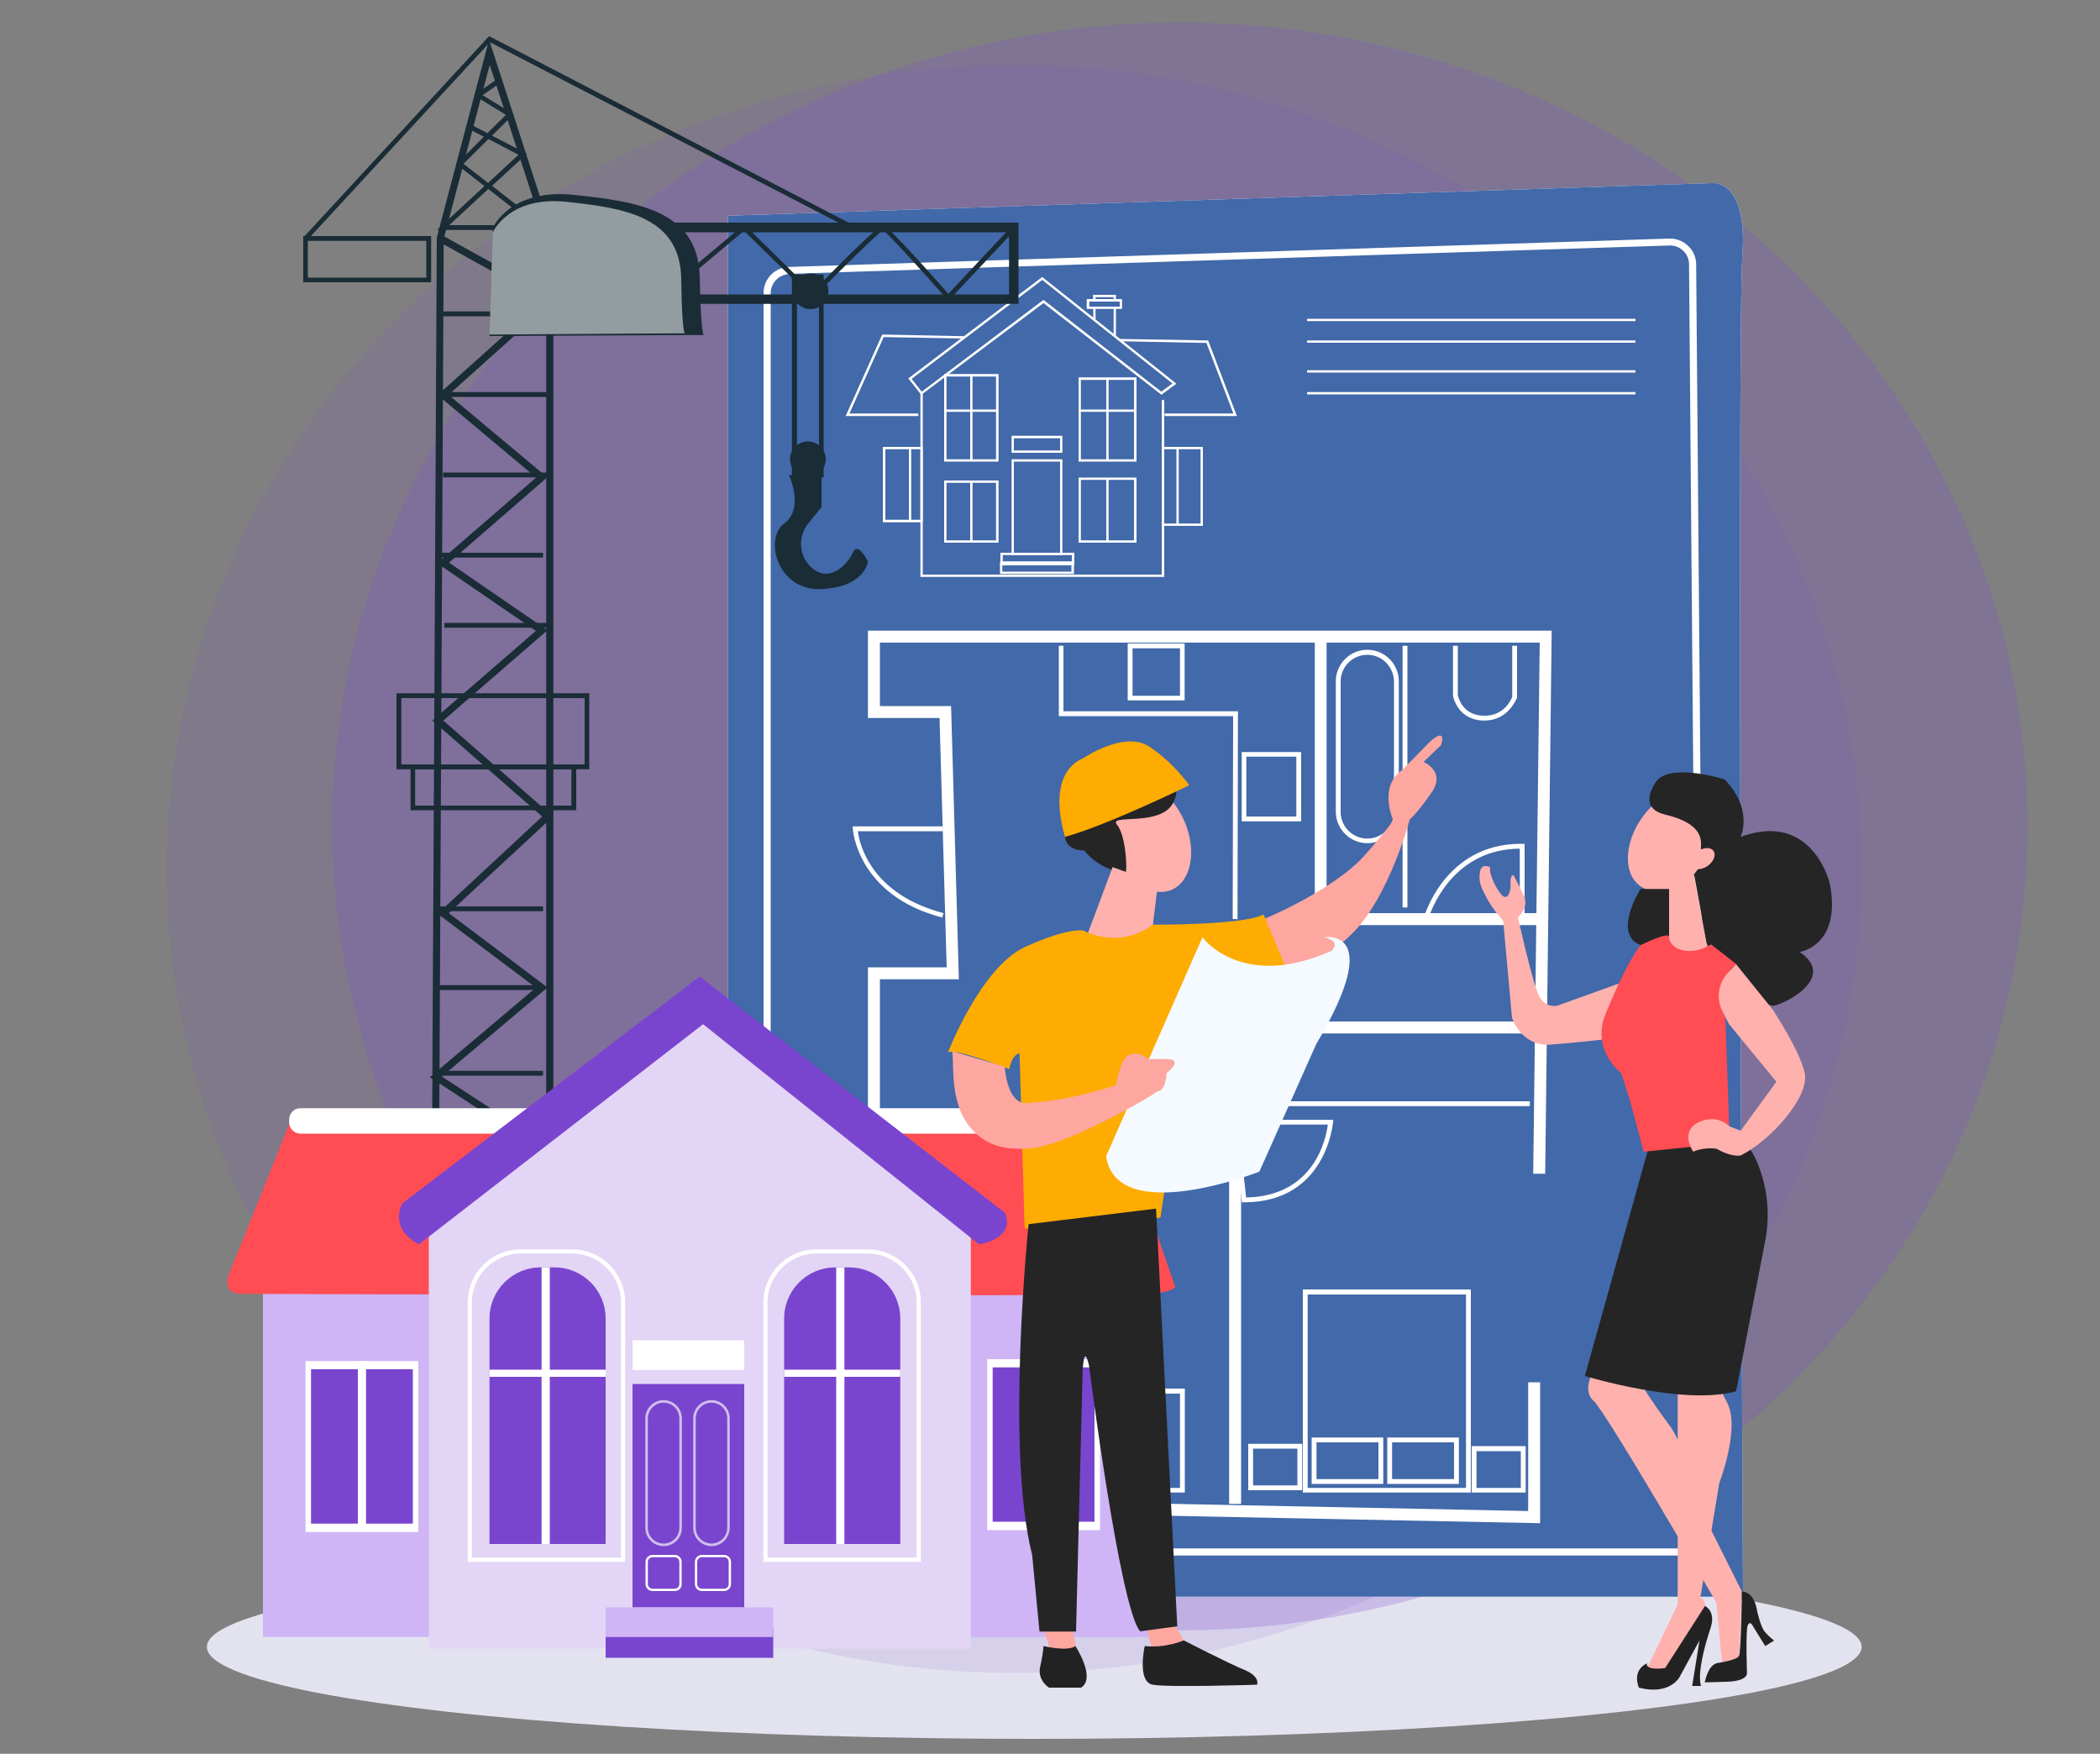<svg version="1.1" id="Layer_1" xmlns="http://www.w3.org/2000/svg" x="0" y="0" viewBox="0 0 1000 835.1" style="enable-background:new 0 0 1000 835.1" xml:space="preserve"><rect x="0" y="0" width="1000" height="835.1" fill="#808080" stroke="none"/><style>.st3{fill:#fff}.st5{fill:#1a2c36}.st7{fill:#cfb5f6}.st8{fill:#ff4d53}.st10{fill:#7a45ce}.st11{fill:none;stroke:#fff;stroke-width:2;stroke-miterlimit:10}.st12{opacity:.66}.st13{fill:#fefefe}.st14{fill:#fda7a0}.st15{fill:#222223}.st16{fill:#ffb1ae}.st18{fill:#252526}.st19{fill:#feac02}</style><ellipse cx="492.5" cy="784.2" rx="394" ry="43.8" style="fill:#e3e3f0"/><ellipse cx="561.9" cy="393.5" rx="403.6" ry="382.8" style="opacity:.26;fill:#8152cc"/><ellipse cx="482.9" cy="413.8" rx="403.6" ry="382.8" style="opacity:.13;fill:#8152cc"/><path class="st3" d="M830 760.3H346.6V102.7h.5l467.8-15.5c.1 0 4.2-.6 8.1 3 3.8 3.5 8.1 11.8 6.7 31.2-2.6 35.7.2 632.3.3 638.3v.6zm-482.2-1.2h481.1c-.1-21.6-2.8-602.5-.3-637.8 1.4-18.9-2.7-26.9-6.3-30.2-3.5-3.3-7.2-2.8-7.3-2.7l-467.3 15.5v655.2z"/><path d="M830 760.3H346.6V102.7h.5l467.8-15.5c.1 0 4.2-.6 8.1 3 3.8 3.5 8.1 11.8 6.7 31.2-2.6 35.7.2 632.3.3 638.3v.6zm-15-672" style="fill:#4269a9"/><path class="st3" d="M800.2 740.7H376.1c-6.9 0-12.5-5.6-12.5-12.5V139.6c0-6.8 5.3-12.3 12.1-12.5l419.1-13.5c3.4-.1 6.6 1.1 9.1 3.5s3.8 5.5 3.8 8.9l5 602.1c0 3.4-1.3 6.5-3.6 8.9-2.4 2.4-5.6 3.7-8.9 3.7zM375.7 128.8l.1 1.7c-4.9.2-8.8 4.2-8.8 9.1v588.6c0 5 4.1 9.1 9.1 9.1h424.1c2.4 0 4.7-1 6.5-2.7 1.7-1.7 2.7-4 2.6-6.5l-5-602.2c0-2.5-1-4.8-2.8-6.5-1.8-1.7-4.1-2.6-6.6-2.5l-419.1 13.5-.1-1.6z"/><path class="st3" d="M622.4 151.8h156.4v1.1H622.4zM622.4 162.1h156.4v1.1H622.4zM622.4 176.3h156.4v1.1H622.4zM622.4 186.7h156.4v1.1H622.4zM733.4 725.3l-320.1-6.4V460.6h37.5l-3.4-118.7h-34.1v-41.6h325.6l-3.1 258.6h-5.7l3.1-252.9H419v30.2h33.9l3.7 130.1H419v247l308.7 6.2v-61.3h5.7z"/><path class="st3" d="M591 716.1h-5.7V486.4h148.5v5.7H591zM733.8 440.5H626.1V303.1h5.6v131.7h102.1zM438.7 188l-6.2-7.8 63.8-48.3 63.9 50.8-7.2 5.3-.3-.3-55.8-43.4-58.2 43.7zm58.2-45.2 56.1 43.7 5.3-3.9-62-49.3-62.2 47.1 4.8 6.1 58-43.7z"/><path class="st3" d="M589 198.1h-34.4v-1.2h32.7l-12.8-33.6-41.3-.8.1-1.1 42 .7zM437.3 198.1h-34.6l17.4-38.8 39.2.8v1.1l-38.5-.7-16.3 36.4h32.8z"/><path class="st3" d="M554.4 274.7H438.3v-87.5h1.1v86.4h113.8v-83.1h1.2z"/><path class="st3" d="M541.2 219.8h-27.6v-40.1h27.6v40.1zm-26.5-1.1H540v-37.8h-25.3v37.8zM541.2 258.4h-27.6v-31h27.6v31zm-26.5-1.1H540v-28.8h-25.3v28.8zM572.8 250.4h-19.6v-37.6h19.6v37.6zm-18.4-1.1h17.3v-35.4h-17.3v35.4zM439.4 248.7h-19v-35.9h19v35.9zm-17.8-1.2h16.7v-33.6h-16.7v33.6zM475.5 219.8h-25.9v-41.7h25.9v41.7zm-24.8-1.1h23.6v-39.4h-23.6v39.4zM475.5 258.4h-25.9v-29.6h25.9v29.6zm-24.8-1.1h23.6v-27.4h-23.6v27.4zM505.9 264.3h-24.2v-45.6h24.2v45.6zm-23.1-1.1h22v-43.4h-22v43.4zM505.9 215.6h-24.2v-8.1h24.2v8.1zm-23.1-1.1h22v-5.8h-22v5.8z"/><path class="st3" d="M511.6 269.2h-35.2v-6h35.2v6zm-34.1-1.2h32.9v-3.7h-32.9v3.7z"/><path class="st3" d="M511.4 273.3h-35.2v-6h35.2v6zm-34.1-1.1h32.9v-3.7h-32.9v3.7zM526.8 227.9h1.1v29.9h-1.1zM462 229.3h1.1v28.5H462zM462 178.7h1.1v40.5H462z"/><path class="st3" d="M450.2 195h24.7v1.1h-24.7zM526.8 180.3h1.1v38.9h-1.1z"/><path class="st3" d="M514.2 195h26.4v1.1h-26.4zM560.2 213.3h1.1v36.5h-1.1zM432.8 213.3h1.1v34.8h-1.1zM520.6 146.6h1.1v5.7h-1.1zM530.3 146.6h1.1v13.3h-1.1z"/><path class="st3" d="M534.3 147.1h-16.8v-4.7h16.8v4.7zm-15.6-1.1h14.5v-2.4h-14.5v2.4z"/><path class="st3" d="M531.4 143.6h-10.9v-3.2h10.9v3.2zm-9.7-1.2h8.6v-.9h-8.6v.9z"/><g><path class="st3" d="M448.7 436.9c-40.5-10.5-42.6-41.9-42.6-42.2l-.1-1.2h43v2.3h-40.5c.7 5.7 5.9 29.9 40.8 39l-.6 2.1z"/></g><g><path class="st3" d="m589.3 437.7-2.3-.1.2-96.6h-83v-33.5h2.2v31.2h83.1z"/></g><g><path class="st3" d="M667.9 307.5h2.3v124.6h-2.3z"/></g><g><path class="st3" d="M700.4 710.7h-80V614h80v96.7zm-77.7-2.2h75.4v-92.1h-75.4v92.1z"/></g><g><path class="st3" d="M658.7 706.6h-34.1v-22.1h34.1v22.1zm-31.8-2.3h29.5v-17.5h-29.5v17.5z"/></g><g><path class="st3" d="M694.7 706.6h-34.1v-22.1h34.1v22.1zm-31.8-2.3h29.5v-17.5h-29.5v17.5z"/></g><g><path class="st3" d="M726.5 710.7h-25.7v-22.1h25.7v22.1zm-23.4-2.2h21.1V691h-21.1v17.5z"/></g><g><path class="st3" d="M620.1 709.6h-25.7v-22.1h25.7v22.1zm-23.4-2.3h21.1v-17.5h-21.1v17.5z"/></g><g><path class="st3" d="M588.3 524.4h140.2v2.3H588.3z"/></g><g><path class="st3" d="M592.4 572.5h-1l-4.3-39.3h47.8l-.1 1.2c-.1.4-3.2 38.1-42.4 38.1zm-2.8-37 3.8 34.7c32.7-.6 38.1-28.4 38.9-34.7h-42.7z"/></g><g><path class="st3" d="m677.5 438.8.4-1.5c.1-.4 9.9-35.5 46.2-35.5H726v35.1l-48.5 1.9zm46.2-34.7c-30.1.2-40.9 25.8-43.2 32.3l43.2-1.7v-30.6z"/></g><g><path class="st3" d="M706.9 343.1h-.9c-12.3-.6-14.1-11.8-14.1-11.9v-23.7h2.3v23.4c.2 1 2 9.5 12 9.9 9.9.4 13.4-7.6 13.9-9v-24.3h2.3v24.7l-.1.2c-.1.1-3.9 10.7-15.4 10.7z"/></g><g><path class="st3" d="M564.2 333.5H537v-27.1h27.1v27.1zm-24.9-2.2h22.6v-22.6h-22.6v22.6z"/></g><g><path class="st3" d="M619.6 391.1h-28.3v-33h28.3v33zm-26.1-2.3h23.8v-28.5h-23.8v28.5z"/></g><g><path class="st3" d="M651.1 401.5c-8.2 0-15-6.7-15-15v-62.1c0-8.2 6.7-15 15-15 8.2 0 15 6.7 15 15v62.1c-.1 8.3-6.8 15-15 15zm0-89.7c-7 0-12.7 5.7-12.7 12.7v62.1c0 7 5.7 12.7 12.7 12.7 7 0 12.7-5.7 12.7-12.7v-62.1c-.1-7-5.7-12.7-12.7-12.7z"/></g><g><path class="st3" d="M498.1 730h-28.3v-81.5h28.3V730zm-26.1-2.2h23.8v-77H472v77z"/></g><g><path class="st3" d="M564.2 710.7h-23v-49.5h23v49.5zm-20.7-2.2h18.4v-44.9h-18.4v44.9z"/></g><g><path class="st5" d="M263.6 588.2h-58.1l2.5-475.1 24.9-94.2 30.6 94.4v474.9zm-54.7-3.4h51.2v-471l-26.9-82.9-21.9 82.8-2.4 471.1zM205.3 134.4h-60.9v-22h60.9v22zm-58.7-2.2H203v-17.5h-56.4v17.5zM485 144.7H265.8V106H485v38.7zm-214.7-4.5h210.2v-29.6H270.3v29.6z"/><path class="st5" d="M280.6 366.3h-91.8v-36.2h91.8v36.2zm-89.5-2.3h87.3v-31.6h-87.3V364z"/><path class="st5" d="M274.4 385.8h-78.9V364h78.9v21.8zm-76.7-2.2h74.4v-17.3h-74.4v17.3zM261.3 109.5h-53.2l22.6-20.9-13.4-10.4 13.1-13.1-7.3-3.8 1.1-2 7.9 4.1 8.8-8.7-15.3-9.4 11.3-7.7 1.3 1.9-8.4 5.8 14.8 9.1-10.3 10.2 16.6 8.6-16.6 15.3 27 21zm-47.4-2.3h40.7L232.5 90l-18.6 17.2zm6.8-29.2 11.7 9.1 14.5-13.4-14.3-7.5L220.7 78z"/><path class="st5" d="m208.2 587.9-2-2.7 50.7-38.1-52.2-34.2 50.5-42.6-46.8-35.2 49.8-46.3-52.3-45.7 49.3-42.7-47-32.2 47.1-40.8-46.9-39.3 50.5-45.3-50.1-27.8 1.7-3 54.3 30.1-51.2 45.9 47 39.3-46.8 40.6 46.9 32.2-49.6 43 52.2 45.7-49.6 46 47 35.4-50.3 42.4 52.5 34.3zM451.6 143.2l-.8-.9c-10.3-11.7-27.2-30.4-30.3-32.7-3.2 2.1-21.5 20.2-32.7 31.6l-.8.8-32.7-32.1-37.5 31.4-1.5-1.7 39.1-32.7 32.5 32c20.6-20.9 31.9-31.6 33.5-31.6.6 0 2.4 0 31.2 32.6l30.3-32.3 1.7 1.6-32 34zm-31.5-33.8z"/><path class="st5" d="m146.3 114.3-1.6-1.5 88.2-95.6 173.7 90.1-1 2-172.3-89.2zM211 148.3h50.9v2.3H211zM211 186.7h50.9v2.3H211zM211 225h50.9v2.3H211zM207.7 263.2h50.9v2.3h-50.9zM211.6 296.6h50.9v2.3h-50.9zM207.7 431.6h50.9v2.3h-50.9zM207.7 469.1h50.9v2.3h-50.9zM207.7 509.9h50.9v2.3h-50.9z"/><path class="st5" d="m233.1 160 1.6-51.6s8.3-18.8 38.5-15.6c30.2 3.1 59.4 7.4 60 39.2s2.3 27.5 2.3 27.5l-102.4.5z"/><path class="st3" d="m233.1 159.3 1.5-48.5s7.5-17.6 35.1-14.7 54.3 7 54.7 36.8 2.1 25.8 2.1 25.8l-93.4.6z" style="opacity:.53"/><path class="st5" d="M392.2 227.3h-15.1v-96.6h15.1v96.6zm-12.8-2.3H390v-92h-10.5v92z"/><path class="st5" d="M375.7 226.2s7.5 15.9-2.3 23.1c-9.8 7.2-3.1 32.2 17.7 31.2 20.9-1 22.2-13.1 22.2-13.1s-4.8-10-7.2-4.2c-1.8 4.3-10.2 14.6-19 7.6-6.7-5.3-7.5-15.1-2.1-21.7l6.2-7.6v-15.3h-15.5z"/><circle class="st5" cx="386" cy="138.7" r="8.5"/><circle class="st5" cx="384.7" cy="218.7" r="8.5"/></g><g><path class="st7" d="M125.2 603.5h424v176h-424z"/><path class="st8" d="m140.3 528.8 393.2 8.2 25.8 74.8s3.1 2.8-11 4.3-433.3 0-433.3 0-10.2.7-5.5-10.6 30.8-76.7 30.8-76.7z"/><path class="st3" d="M528.1 539.8H143c-2.9 0-5.3-2.4-5.3-5.3V533c0-2.9 2.4-5.3 5.3-5.3h385.1c2.9 0 5.3 2.4 5.3 5.3v1.5c.1 2.9-2.3 5.3-5.3 5.3z"/><path style="fill:#e3d5f5" d="M334.8 475.2 204.2 581.6V785h258.1V580z"/><path class="st10" d="M301.2 659h53.2v106.4h-53.2zM288.4 735.2h-55.3V627.8c0-13.4 10.9-24.3 24.3-24.3h6.7c13.4 0 24.3 10.9 24.3 24.3v107.4zM428.7 735.2h-55.3V627.8c0-13.4 10.9-24.3 24.3-24.3h6.7c13.4 0 24.3 10.9 24.3 24.3v107.4z"/><path class="st11" d="M296.7 742.7h-73V620.2c0-13.4 10.9-24.3 24.3-24.3h24.4c13.4 0 24.3 10.9 24.3 24.3v122.5zM437.5 742.7h-73V620.2c0-13.4 10.9-24.3 24.3-24.3h24.4c13.4 0 24.3 10.9 24.3 24.3v122.5z"/><path class="st3" d="M301.2 638.2h53.2v14.1h-53.2zM233.1 652.2h55.3v3.4h-55.3z"/><path class="st3" d="M257.9 603.5h3.9v131.7h-3.9zM373.4 652.2h55.3v3.4h-55.3z"/><path class="st3" d="M398.2 603.5h3.9v131.7h-3.9zM145.5 648.1h53.7v81.4h-53.7z"/><path class="st10" d="M148.1 652h48.5v73.5h-48.5z"/><path class="st3" d="M170.4 648.1h3.9v79.5h-3.9zM470.1 647.2h53.7v81.4h-53.7z"/><path class="st10" d="M472.7 651.1h48.5v73.5h-48.5z"/><path class="st3" d="M495 647.2h3.9v79.5H495z"/><path class="st10" d="M288.4 775.3h79.8v14.1h-79.8z"/><path class="st7" d="M288.4 765.4h79.8v14.1h-79.8z"/><path class="st10" d="m199.5 592.5 135.3-104.8 131.4 104.8s17.2-2.3 12.5-14.9L333.2 465 191.6 573s-7 11.7 7.9 19.5z"/><g class="st12"><path class="st13" d="M316 736.2c-4.8 0-8.7-3.9-8.7-8.7v-52.1c0-4.8 3.9-8.7 8.7-8.7 4.8 0 8.7 3.9 8.7 8.7v52.1c0 4.9-3.9 8.7-8.7 8.7zm0-68.3c-4.1 0-7.5 3.4-7.5 7.5v52.1c0 4.1 3.4 7.5 7.5 7.5s7.5-3.4 7.5-7.5v-52.1c0-4.1-3.3-7.5-7.5-7.5z"/></g><g class="st12"><path class="st13" d="M338.8 736.2c-4.8 0-8.7-3.9-8.7-8.7v-52.1c0-4.8 3.9-8.7 8.7-8.7 4.8 0 8.7 3.9 8.7 8.7v52.1c-.1 4.9-4 8.7-8.7 8.7zm0-68.3c-4.1 0-7.5 3.4-7.5 7.5v52.1c0 4.1 3.4 7.5 7.5 7.5s7.5-3.4 7.5-7.5v-52.1c0-4.1-3.4-7.5-7.5-7.5z"/></g><g><path class="st13" d="M321.3 757.6h-10.6c-1.8 0-3.3-1.5-3.3-3.3v-10.6c0-1.8 1.5-3.3 3.3-3.3h10.6c1.8 0 3.3 1.5 3.3 3.3v10.6c.1 1.8-1.4 3.3-3.3 3.3zm-10.6-16.1c-1.2 0-2.2 1-2.2 2.2v10.6c0 1.2 1 2.2 2.2 2.2h10.6c1.2 0 2.2-1 2.2-2.2v-10.6c0-1.2-1-2.2-2.2-2.2h-10.6z"/></g><g><path class="st13" d="M344.8 757.6h-10.6c-1.8 0-3.3-1.5-3.3-3.3v-10.6c0-1.8 1.5-3.3 3.3-3.3h10.6c1.8 0 3.3 1.5 3.3 3.3v10.6c0 1.8-1.5 3.3-3.3 3.3zm-10.6-16.1c-1.2 0-2.2 1-2.2 2.2v10.6c0 1.2 1 2.2 2.2 2.2h10.6c1.2 0 2.2-1 2.2-2.2v-10.6c0-1.2-1-2.2-2.2-2.2h-10.6z"/></g></g><g><path class="st14" d="M597.3 439.3c2.4-.3 37.9-15.3 52.8-32.3 14.9-17 13.2-16.8 13.2-16.8s-7-15.9 4.5-23.6l13.2-13.5s8-7.4 5.2 1.7l-8.3 8s10.8 4.5 3.8 14.6c-7 10.1-10.4 12.8-10.4 12.8s-9.4 35.5-26.4 53.3c-17 17.7-37.2 20.2-37.2 20.2l-10.4-24.4zM496.9 774.8l4.4 15.3h11.8l-2.7-17.7z"/><path class="st15" d="M496.9 783.8s11.5 2.8 15.2 0c0 0 10 15.3 2.7 19.8h-15.3s-5.6-3.5-4.2-9.9c1.5-6.4 1.6-9.9 1.6-9.9z"/><path class="st14" d="m545.1 772.4 4.5 16.3 16-4.2-8.3-14.6z"/><path class="st15" d="M545.1 783.8s-3.8 17 3.8 18.4 49.7 0 49.7 0 1.7-3.8-5.9-7c-7.6-3.1-29-14.1-29-14.1s-8.5 3.8-18.6 2.7z"/><ellipse transform="rotate(-23.03 547.167 398.553)" class="st16" cx="547.2" cy="398.5" rx="18.4" ry="27.4"/><ellipse transform="rotate(-37.824 531.914 405.059)" cx="531.9" cy="405" rx="5" ry="7.5" style="opacity:.66;fill:#ffb1ae"/><path class="st18" d="M536 415.3c.8 0 .4-17.1-4.1-22.6-4.5-5.4 20.8 1.3 26.8-10.5 5.9-11.8-8-14.9-8-14.9s-12.9-6.6-27.1 3.1c-14.3 9.7-16.3 28.1-16.3 28.1s-.3 6.3 9 6.5c0 0 7.4 9.9 19.7 10.3z"/><path class="st19" d="M566.3 373.9s-37.9 18.6-59.1 24.6c0 0-10.1-29.5 8.7-37.5 0 0 19.4-13.2 31.2-5.6 11.9 7.8 19.2 18.5 19.2 18.5z"/><path class="st16" d="m529.8 412.9-13.9 37.2s32.7 11.5 35.5-8.7l-2.4-1 2.4-19.7-21.6-7.8z"/><path class="st19" d="M515.9 443.1s16.7 9.4 33-2.8c0 0 43.5.3 52.8-4.9l11.8 28.2-47.3 25-13.6 91.1s-50.8 11.1-64.7 4.9l-2.4-83.1s-3.5.3-4.9 7.6c0 0-25.4-10.1-29.2-8 0 0 15.6-40.3 36.5-50.1 21.1-9.6 28-7.9 28-7.9z"/><path class="st18" d="M489.8 582.9s-11.1 107.1 1.7 157.5l3.5 36.5h17.4l3.1-122.4s.3-16.3 3.1-4.2c0 0 14.6 115.1 24.3 126.5l17.7-2.4-10.1-198.9-60.7 7.4z"/><path d="M572.6 446.3s18.5 25.6 61.3 6.5c0 0 5.6-4.3-3.4-6.5 0 0 29.7-5.3-3.7 50.8l-27.1 60.8s-67.8 26.6-73-7.3l45.9-104.3z" style="fill:#f4faff"/><path class="st14" d="M453.3 500.5c1.4 4-1.7 23.3 8.3 35.8 6.8 8.5 15.6 11.8 29.9 10.4s43.8-17.7 43.8-17.7 10-5.3 16-9.4c0 0 3.8.2 4.2-8.6 0 0 8.7-6.7 0-6.7h-8.7s-9.4-8-13.2 3.8c-3.8 11.8-1 8.3-1 8.3s-23.6 8-42.4 8.7c0 0-9.7 3.7-11.8-17.2l-25.1-7.4z"/></g><g><path class="st16" d="M758.9 652.8s-5.9 9 0 14.3c5.9 5.2 58.4 96 58.4 96l2.8 29.1s2.8 7.1 8-3.4l1.4-30.9-22.6-45.2s-3.8-23.3-12.2-34.4c-8.3-11.1-12.9-18.8-12.9-18.8l-22.9-6.7z"/><path class="st16" d="M798.9 661.5V764l-14.6 30.4s2.2 5 8.6 0l18.9-27.3s1-5.6-2.1-6.3l9-54.6s10.1-26.1 3.8-38.2-3.5-9-3.5-9l-20.1 2.5z"/><path class="st15" d="M784.3 792s-1.6 3.5 8.6 2.3l19-29.6s5.4 2.4 2.6 10.7-6.3 21.4-4.5 27.4h-4.2l3.5-21.7-9.6 17.6s-4.7 8.7-19.3 4.9c.1 0-3.7-7.9 3.9-11.6zM829.5 757.8s5.9-.3 7.3 9.7c0 0 1.7 7.3 3.5 9.4 1.7 2.1 4.5 4.3 4.5 4.3l-4.2 2.6-5.6-9s-1.7-3.8-2.8-.7c-1 3.1-.3 22.5-.3 22.5s.7 3.9-9.7 4.2l-10.4.3s1.4-8.2 5.9-9.2c0 0 9.4-1.3 10.4-3.4s1.4-30.7 1.4-30.7z"/><path class="st18" d="m784.9 547-30.2 108.2s46.9 14.3 72 7.3l13.8-71.2c2.1-10.7 1.6-21.8-1.7-32.2-2.3-7.3-5.6-14.2-10-15.5-10.1-3.1-43.9 3.4-43.9 3.4z"/><path class="st16" d="m772.1 467.9-30.6 11s-5.9 1.5-9-5.5c-3.1-7-9.7-36.7-9.7-36.7s5.6-4.4 2.8-10.3-4.9-9.7-4.9-9.7-1.7-.1-1.4 4c.3 4-1.4 7.9-3.8 5.8-2.4-2.1-6.6-10-5.9-13.5 0 0-4.2-2.5-4.9 2.4-.7 4.9.7 7.3 3.5 12.6s7.6 10.4 7.6 10.4l4.2 46.2s4.3 13.8 18.3 12.8 31-3.1 31-3.1l2.8-26.4z"/><ellipse transform="rotate(-53.843 797.132 399.679)" class="st16" cx="797.1" cy="399.7" rx="27.4" ry="18.4"/><path class="st16" d="M789.5 422.3s2.1 22.2 0 27.8c-2.1 5.6 19.5 10.7 24 3.3l-7.6-40.4-16.4 9.3z"/><path class="st18" d="M789.4 371.2s-11 13.2 3.6 16.7 17.4 9.4 17 14.9l-.4 9.7-2.9 3.8 6 32.7s16.2 25.6 31.1 29.9c2.7.8 32.3-12.6 13.2-25.6 0 0 20.2-3 14.3-32.7 0 0-8.2-34.7-42.4-22.1 0 0 6.2-13.1-7.7-27.4 0 .1-23.6-7.6-31.8.1zM781.2 423.3s-13.6 21.4 0 26.7l13.6-4v-22.7h-13.6z"/><path class="st8" d="M781.2 450.1s13.6-6.8 13.6-4c-.1 5.7 9.8 9.9 20 3.6l12 9.4s-13.2 10.1-5.2 25.7l2.1 59.4-41 4.2s-7.3-28.7-10.8-37.5c0 0-14.5-11-7.3-28.2 10.5-25.7 16.6-32.6 16.6-32.6z"/><path class="st16" d="m826.7 459.1 17.4 21.6S857 500 859.4 511c2.4 11-15.9 31.9-30.5 39.2 0 0-4.2 1-11.5-3.2 0 0-5.9-1-11.1 1.4 0 0-6.6-9.4 2.4-13.9s14.7 1.8 14.7 1.8l5.5 2.1 17-23.3-22.6-27.5-3-5.8c-3.3-6.3-2.1-14 2.9-19l3.5-3.7z"/><ellipse transform="rotate(-35.659 810.711 408.84)" class="st16" cx="810.8" cy="408.9" rx="6.3" ry="4.2"/></g></svg>